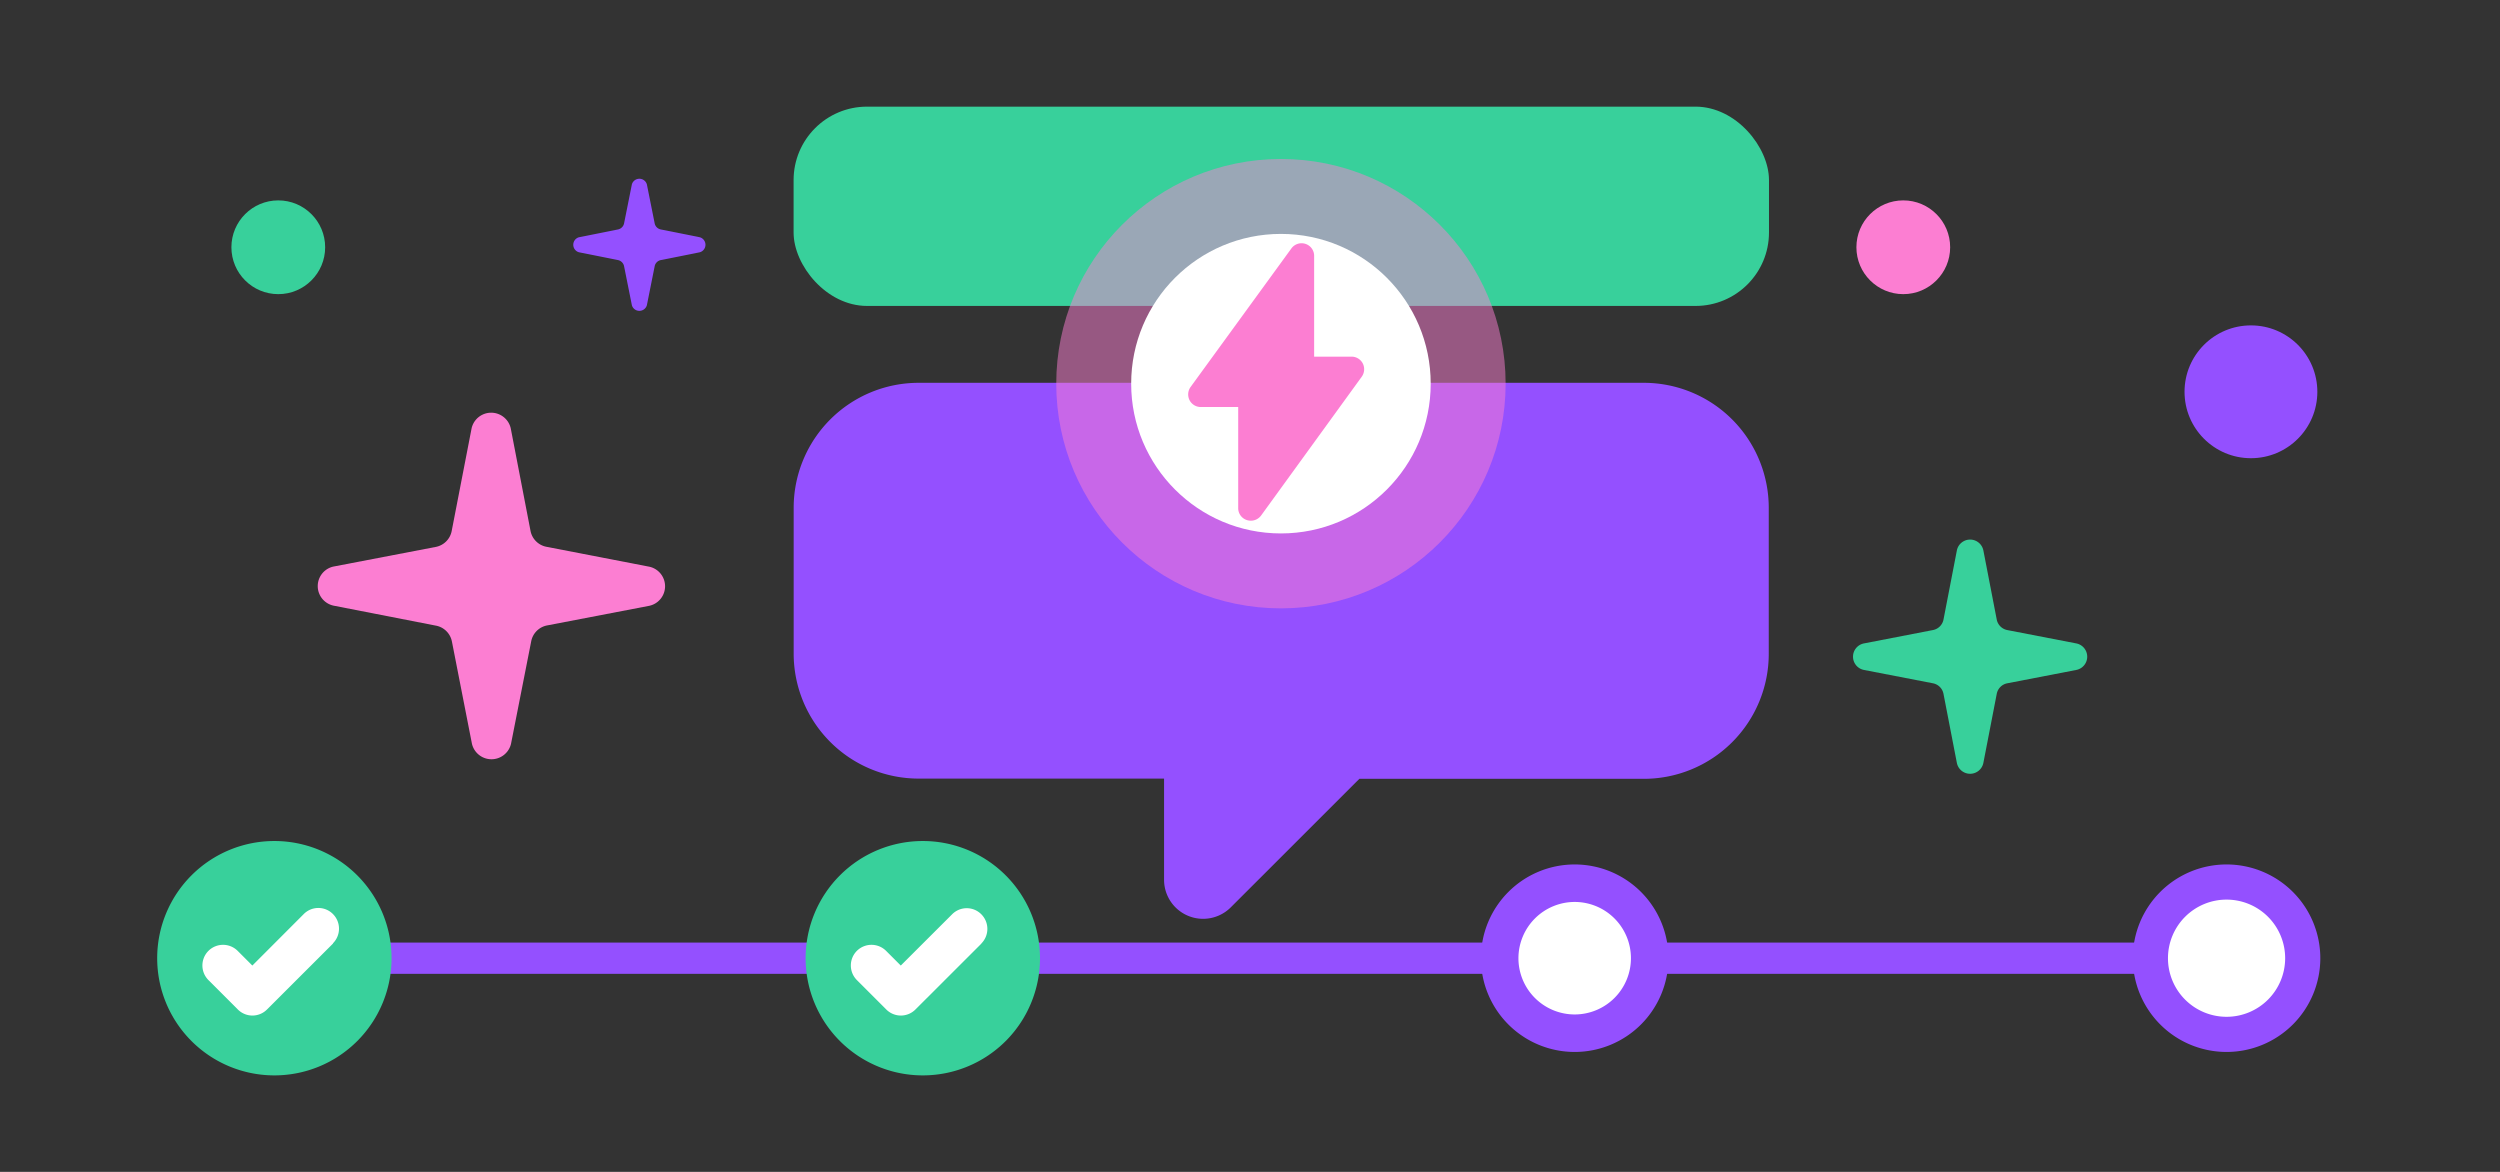 <svg id="Layer_1" data-name="Layer 1" xmlns="http://www.w3.org/2000/svg" viewBox="0 0 320 150"><rect x="0" y="0" width="320" height="150" fill="#333333" stroke="none"/><defs><style>.cls-1{fill:none;stroke:#9450ff;stroke-miterlimit:10;stroke-width:4px;}.cls-2,.cls-5{fill:#fff;}.cls-3{fill:#9450ff;}.cls-4,.cls-6{fill:#38d09b;}.cls-4,.cls-5{fill-rule:evenodd;}.cls-7,.cls-8{fill:#fc7ed2;}.cls-8{opacity:0.5;}</style></defs><title>addon_basket-3-feature2-</title><line class="cls-1" x1="34.12" y1="122.65" x2="285.12" y2="122.65"/><circle class="cls-2" cx="201.56" cy="122.65" r="9.6"/><path class="cls-3" d="M201.56,115.45a7.2,7.2,0,1,1-7.2,7.2,7.21,7.21,0,0,1,7.2-7.2m0-4.8a12,12,0,1,0,12,12,12,12,0,0,0-12-12Z"/><circle class="cls-2" cx="285" cy="122.65" r="9.75"/><path class="cls-3" d="M285,115.15a7.5,7.5,0,1,1-7.5,7.5,7.5,7.5,0,0,1,7.5-7.5m0-4.5a12,12,0,1,0,12,12,12,12,0,0,0-12-12Z"/><path class="cls-4" d="M118.12,107.65a15,15,0,1,0,15,15,15,15,0,0,0-15-15"/><path class="cls-5" d="M125.63,120.77l-8.45,8.44a2.63,2.63,0,0,1-3.74,0l-3.76-3.76a2.65,2.65,0,0,1,0-3.74h0a2.65,2.65,0,0,1,3.74,0l1.88,1.88,6.57-6.56a2.63,2.63,0,0,1,3.74,0h0a2.65,2.65,0,0,1,0,3.74"/><path class="cls-4" d="M35.12,107.65a15,15,0,1,0,15,15,15,15,0,0,0-15-15"/><path class="cls-5" d="M42.63,120.77l-8.45,8.44a2.63,2.63,0,0,1-3.74,0l-3.76-3.76a2.65,2.65,0,0,1,0-3.74h0a2.65,2.65,0,0,1,3.74,0l1.88,1.88L38.88,117a2.63,2.63,0,0,1,3.74,0h0a2.65,2.65,0,0,1,0,3.74"/><path class="cls-6" d="M256.94,80.65l8.84,1.71a1.73,1.73,0,0,1,0,3.39l-8.84,1.71a1.7,1.7,0,0,0-1.36,1.37l-1.71,8.83a1.73,1.73,0,0,1-3.39,0l-1.71-8.83a1.7,1.7,0,0,0-1.36-1.37l-8.84-1.71a1.73,1.73,0,0,1,0-3.39l8.83-1.71a1.7,1.7,0,0,0,1.37-1.36l1.71-8.84a1.73,1.73,0,0,1,3.39,0l1.71,8.84A1.71,1.71,0,0,0,256.94,80.65Z"/><path class="cls-7" d="M70,70l13.12,2.54a2.56,2.56,0,0,1,0,5L70,80.06a2.56,2.56,0,0,0-2,2L65.41,95.21a2.57,2.57,0,0,1-5,0L57.84,82.09a2.57,2.57,0,0,0-2-2L42.68,77.52a2.56,2.56,0,0,1,0-5L55.81,70a2.57,2.57,0,0,0,2-2L60.37,54.8a2.57,2.57,0,0,1,5,0l2.53,13.12A2.57,2.57,0,0,0,70,70Z"/><circle class="cls-7" cx="243.62" cy="31.65" r="6"/><circle class="cls-6" cx="35.62" cy="31.65" r="6"/><circle class="cls-3" cx="288.12" cy="50.15" r="8.5"/><path class="cls-3" d="M84.58,29.37l5,1a1,1,0,0,1,0,1.92l-5,1a1,1,0,0,0-.78.78l-1,5a1,1,0,0,1-1.92,0l-1-5a1,1,0,0,0-.78-.78l-5-1a1,1,0,0,1,0-1.92l5-1a1,1,0,0,0,.78-.77l1-5a1,1,0,0,1,1.92,0l1,5A1,1,0,0,0,84.58,29.37Z"/><path class="cls-3" d="M210.41,49H117.59a16,16,0,0,0-16,16V83.66a16,16,0,0,0,16,16H149v12.94a5,5,0,0,0,8.54,3.54L174,99.69h36.4a16,16,0,0,0,16-16V65A16,16,0,0,0,210.41,49Z"/><rect class="cls-6" x="101.58" y="13.65" width="124.85" height="25.51" rx="9.4"/><circle class="cls-8" cx="163.96" cy="49.11" r="28.76"/><circle class="cls-2" cx="163.96" cy="49.11" r="19.17"/><path class="cls-7" d="M160.1,66.65a1.8,1.8,0,0,1-.5-.08A1.6,1.6,0,0,1,158.49,65l0-12.9H153.7a1.62,1.62,0,0,1-1.44-.88,1.64,1.64,0,0,1,.13-1.68l12.9-17.73a1.61,1.61,0,0,1,2.92.94v12.9H173a1.62,1.62,0,0,1,1.44.88,1.64,1.64,0,0,1-.13,1.68L161.41,66A1.63,1.63,0,0,1,160.1,66.65Z"/></svg>